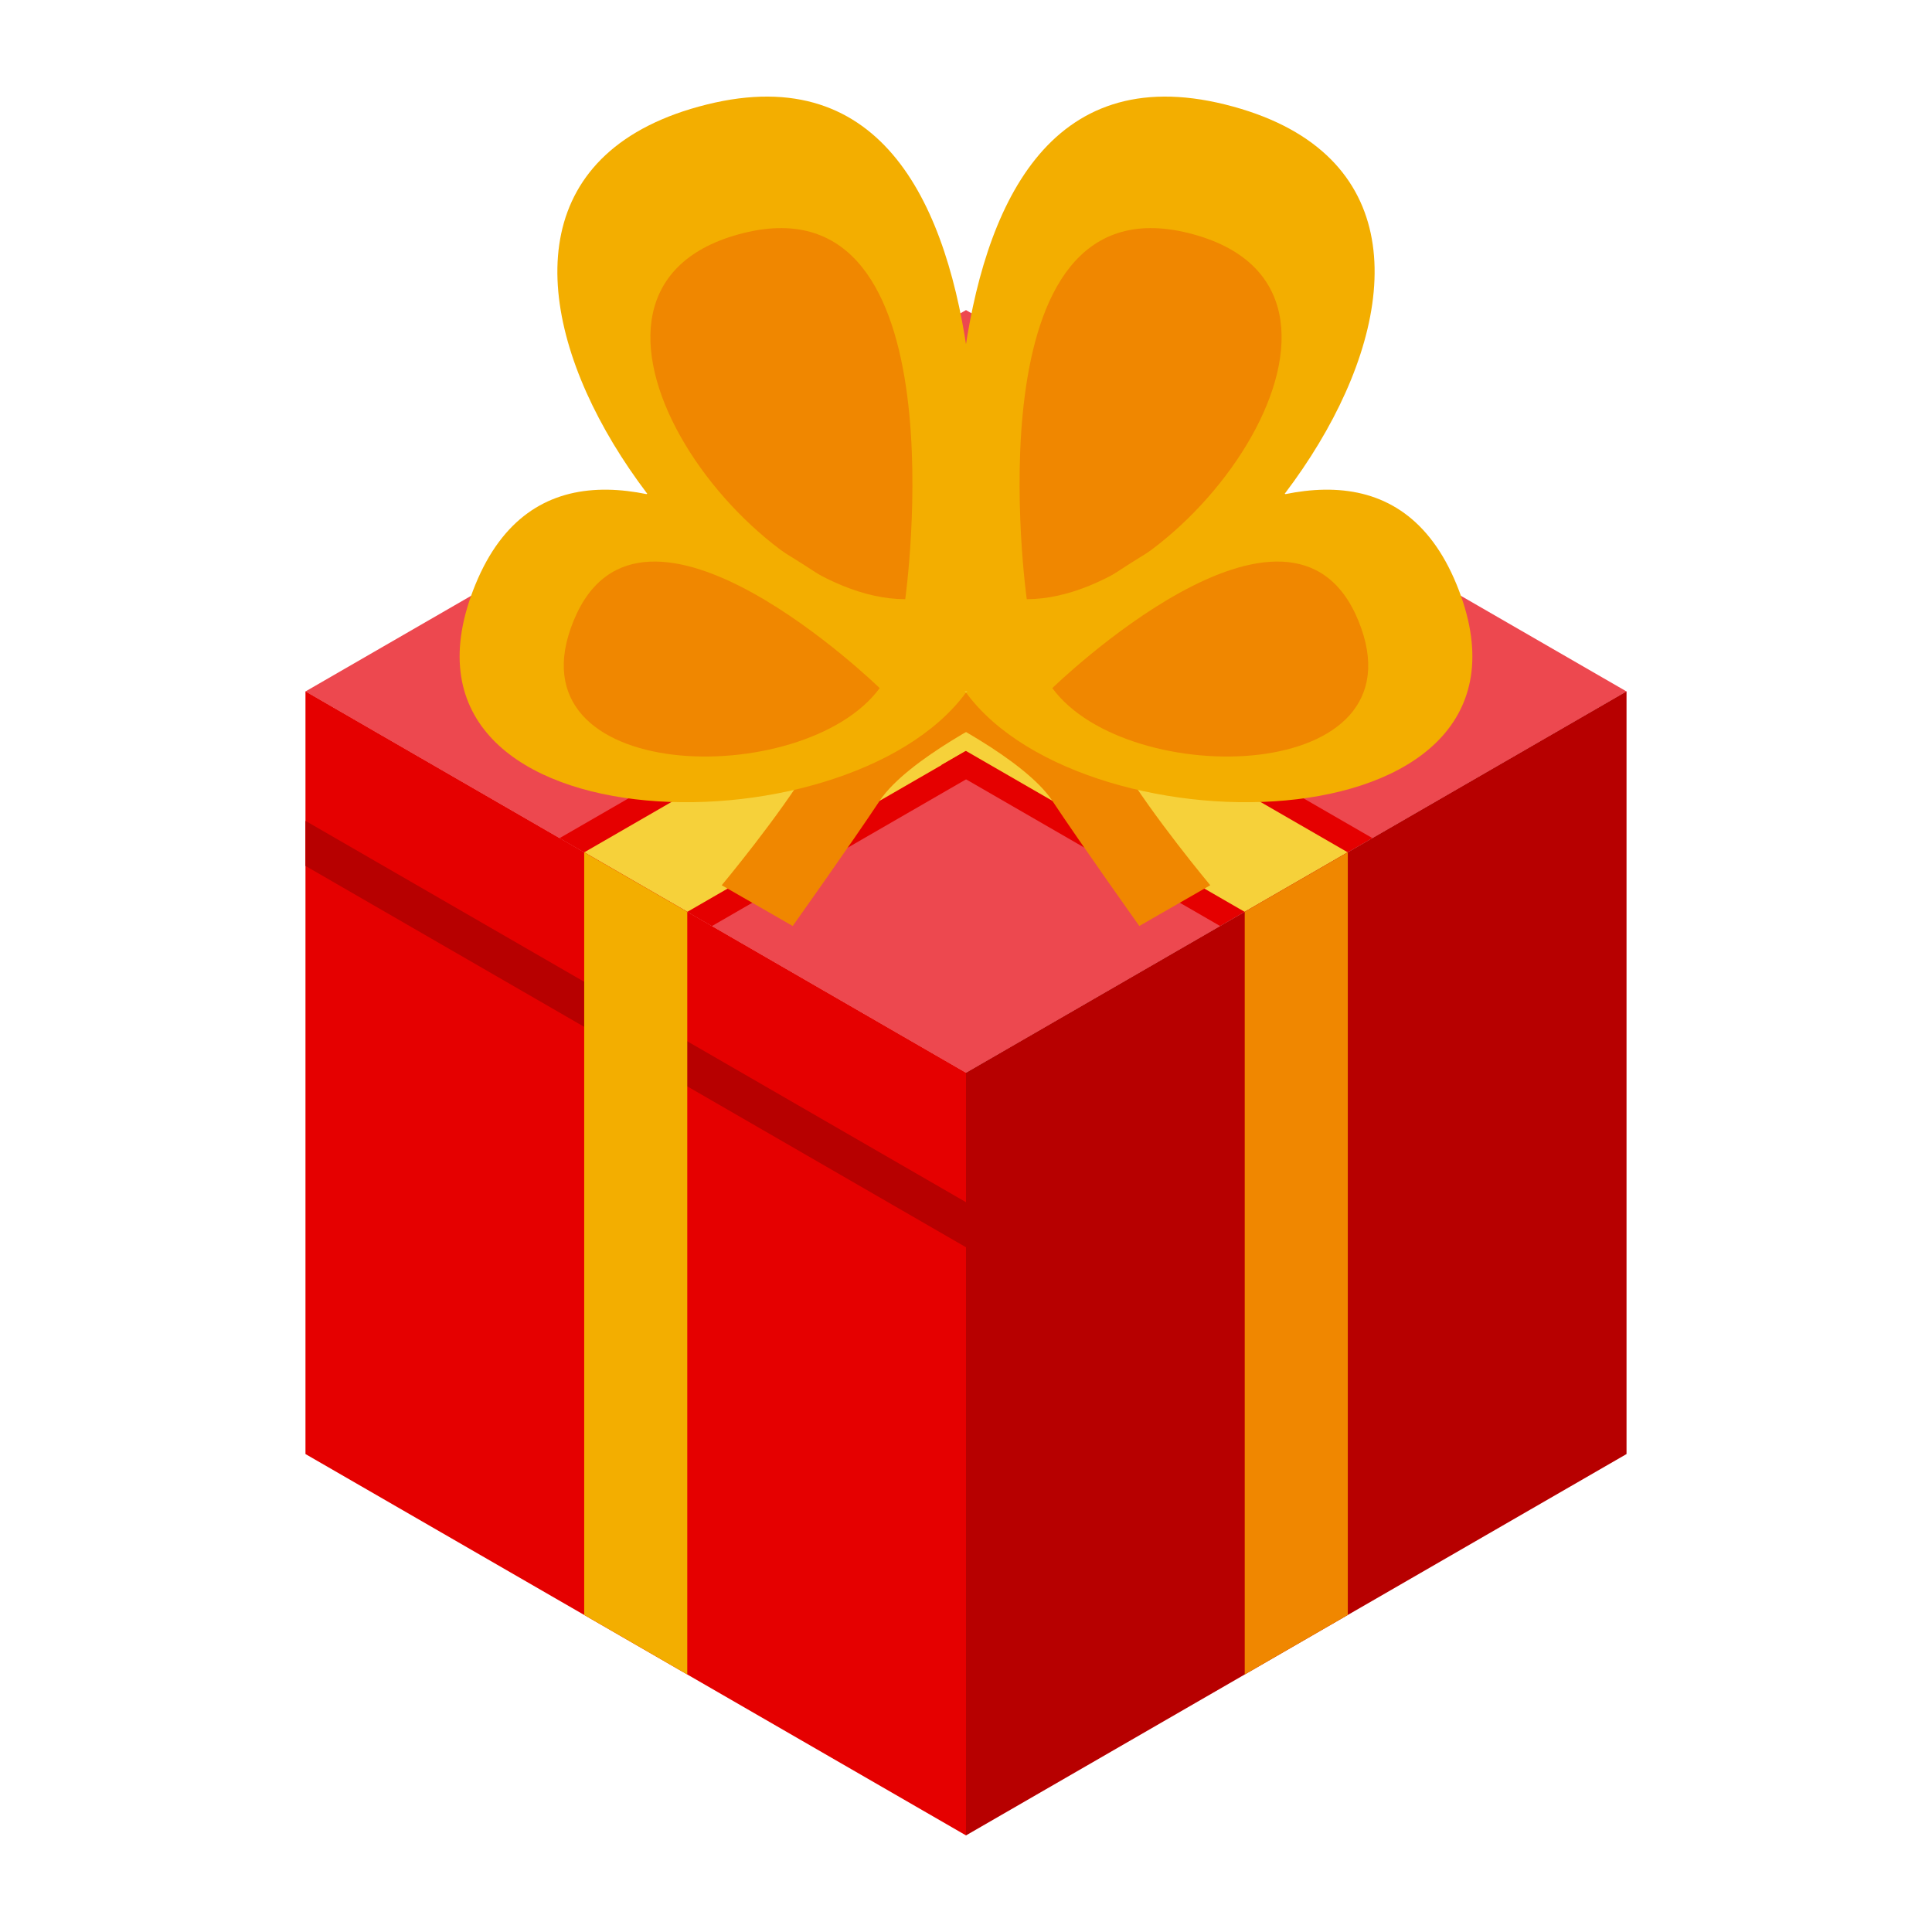 <svg id="Layer_1" enable-background="new 0 0 500 500" viewBox="0 0 500 500" xmlns="http://www.w3.org/2000/svg"><g><g><g><path d="m250.002 277.639-170.944-98.695 170.939-98.692 170.945 98.695z" fill="#ed484f"/></g><g><g><path d="m184.24 239.671-39.42-22.759 170.94-98.692 39.419 22.759z" fill="#e50000"/></g><g><path d="m177.869 235.992-26.678-15.402 170.94-98.692 26.677 15.403z" fill="#f6d13a"/></g></g><g><g><path d="m184.237 118.211 72.135 41.647-39.406 22.751-72.135-41.647z" fill="#e50000"/></g><g><path d="m355.156 216.892-39.406 22.751-72.134-41.648 39.405-22.751z" fill="#e50000"/></g><g><path d="m348.81 220.592-26.676 15.401-170.945-98.695 26.677-15.401z" fill="#f6d13a"/></g></g></g><g><g><path d="m250 179.228s31.988 4.854 40.112 18.393 23.107 31.478 23.107 31.478l-18.369 10.544s-15.235-21.42-22.51-32.398-31.646-22.824-31.646-22.824z" fill="#f08700"/></g><g><path d="m250 179.228s-31.988 4.854-40.112 18.393c-8.123 13.539-23.107 31.478-23.107 31.478l18.368 10.544s15.236-21.42 22.511-32.398 31.646-22.824 31.646-22.824z" fill="#f08700"/></g></g><g><g><path d="m250 475-170.945-98.695v-197.384l170.945 98.695z" fill="#e50000"/></g><g><path d="m250 322.793-170.945-98.695v-11.662l170.945 98.694z" fill="#b70000"/></g><g><path d="m177.866 433.354-26.677-15.403v-197.383l26.677 15.401z" fill="#f3ae00"/></g><g><path d="m250 475 170.945-98.695v-197.384l-170.945 98.695z" fill="#b70000"/></g><g><path d="m322.134 433.354 26.677-15.403v-197.383l-26.677 15.401z" fill="#f08700"/></g></g><g><g><g><path d="m250.032 178.947s-24.525-174.692 67.069-151.896c91.594 22.798.361 151.858-67.069 151.896z" fill="#f3ae00"/></g><g><path d="m265.724 155.072s-15.301-108.985 41.842-94.762c57.143 14.222.225 94.738-41.842 94.762z" fill="#f08700"/></g></g><g><g><path d="m250 179.228s98.941-96.366 126.954-27.981c28.015 68.385-95.71 70.536-126.954 27.981z" fill="#f3ae00"/></g><g><path d="m272.34 178.081s61.725-60.119 79.203-17.456c17.476 42.663-59.712 44.005-79.203 17.456z" fill="#f08700"/></g></g></g><g><g><g><path d="m249.968 178.947s24.525-174.692-67.069-151.896c-91.595 22.798-.362 151.858 67.069 151.896z" fill="#f3ae00"/></g><g><path d="m234.275 155.072s15.301-108.985-41.842-94.762c-57.142 14.222-.225 94.738 41.842 94.762z" fill="#f08700"/></g></g><g><g><path d="m250 179.228s-98.94-96.366-126.954-27.981c-28.015 68.385 95.71 70.536 126.954 27.981z" fill="#f3ae00"/></g><g><path d="m227.66 178.081s-61.725-60.119-79.203-17.456c-17.476 42.663 59.711 44.005 79.203 17.456z" fill="#f08700"/></g></g></g></g></svg>